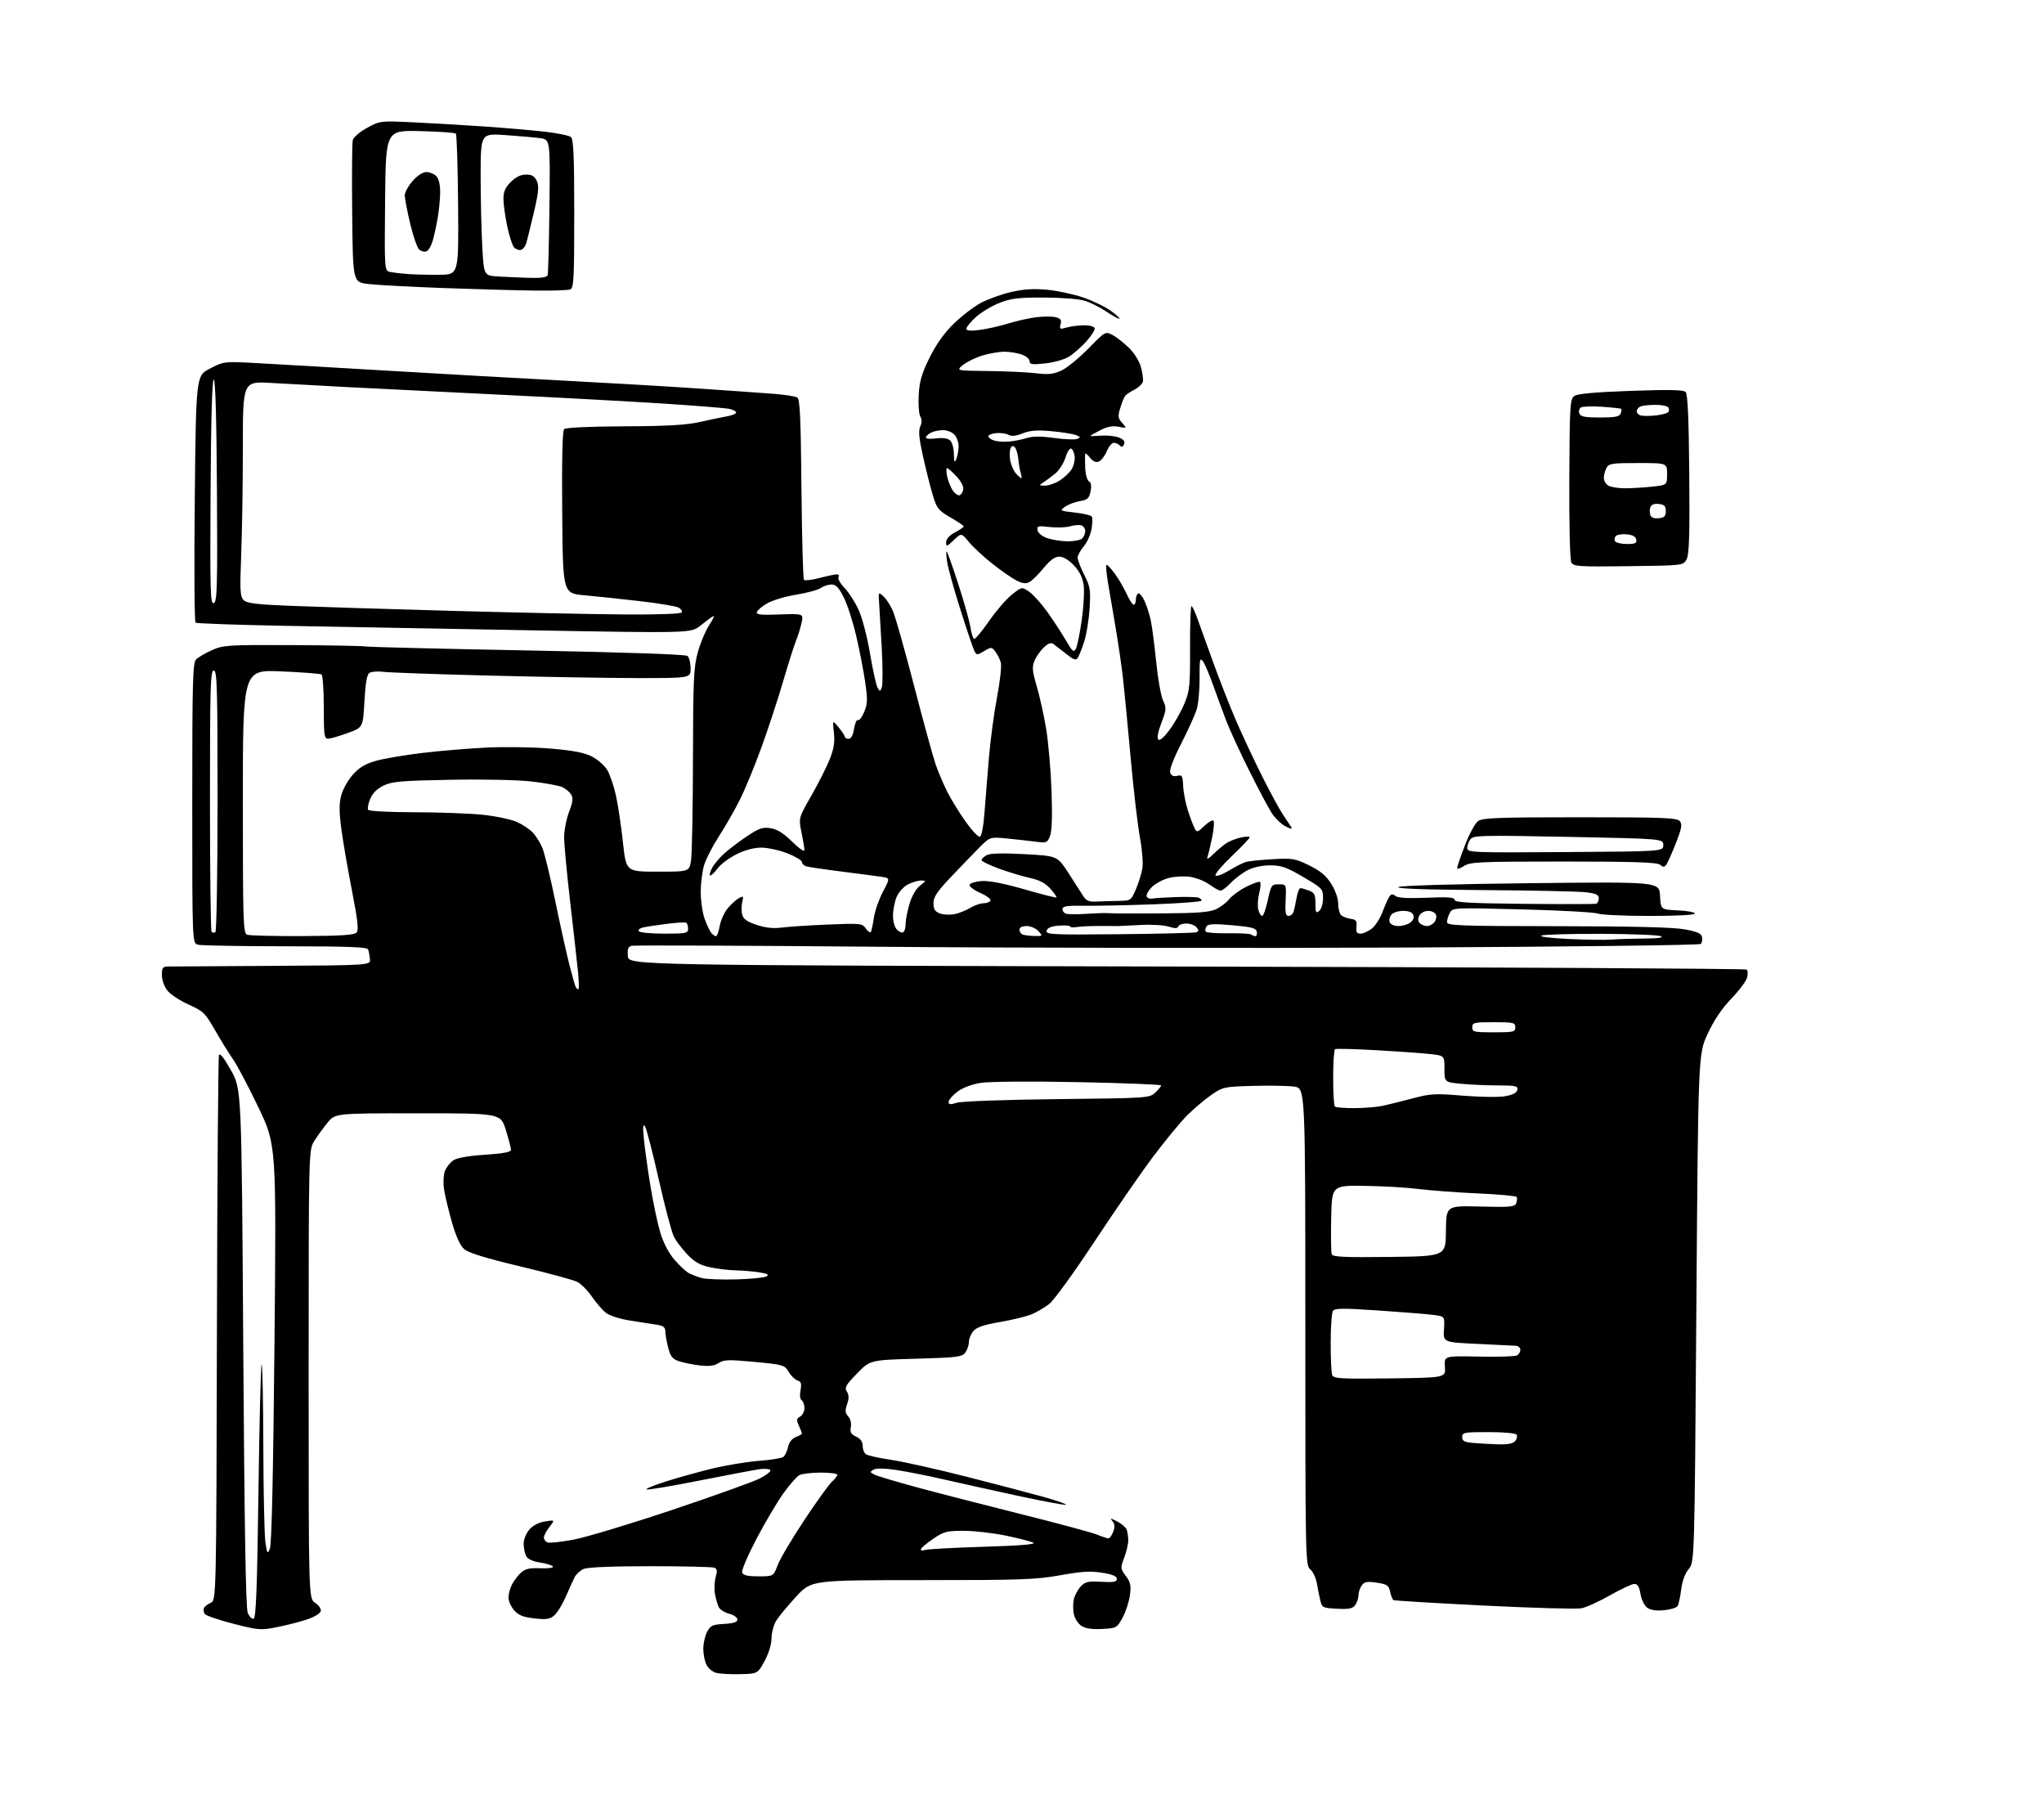 <?xml version="1.0" encoding="UTF-8" standalone="no"?>
<svg 
  version="1.1" 
  xmlns="http://www.w3.org/2000/svg" 
  xmlns:xlink="http://www.w3.org/1999/xlink" 
  xmlns:svg="http://www.w3.org/2000/svg"
  xmlns:rdf="http://www.w3.org/1999/02/22-rdf-syntax-ns#"
  xmlns:cc="http://creativecommons.org/ns#"
  xmlns:dc="http://purl.org/dc/elements/1.1/"
  viewBox="0 0 808 713"
  width="808"
  height="713"
>
<style>svg {background-color: white; }</style>"
<path stroke="none" fill="black" fill-rule="evenodd" d="M292.50,661.67C288.65,661.76 284.38,661.52 283.01,661.13C281.64,660.73 279.96,659.31 279.27,657.96C278.59,656.61 278.02,653.79 278.01,651.70C278.01,649.61 278.67,646.60 279.50,645.00C280.82,642.44 281.61,642.07 286.25,641.80C290.01,641.59 291.50,641.09 291.50,640.06C291.50,639.27 290.05,638.25 288.27,637.79C286.50,637.33 284.65,636.18 284.15,635.23C283.66,634.28 282.98,631.92 282.63,629.99C282.28,628.06 282.41,625.06 282.91,623.31C283.62,620.83 283.50,620.02 282.33,619.57C281.51,619.26 270.09,619.00 256.97,619.00C241.60,619.00 232.23,619.40 230.66,620.11C229.32,620.72 227.74,622.18 227.14,623.36C226.55,624.54 224.99,627.98 223.68,631.00C222.36,634.02 220.33,637.35 219.16,638.39C217.38,639.97 216.10,640.17 211.27,639.63C206.84,639.13 204.98,638.39 203.25,636.44C202.01,635.03 201.00,632.77 201.00,631.39C201.00,630.02 201.63,627.68 202.40,626.20C203.17,624.71 204.77,622.61 205.96,621.54C207.65,620.01 209.35,619.63 213.63,619.81C216.72,619.94 218.89,619.64 218.58,619.13C218.28,618.64 216.00,617.93 213.51,617.55C210.62,617.12 208.65,616.21 208.00,615.00C207.45,613.97 207.00,611.78 207.00,610.12C207.00,608.43 207.99,605.97 209.25,604.52C210.65,602.91 213.00,601.69 215.45,601.30C219.40,600.67 219.40,600.67 217.20,603.47C215.99,605.01 215.00,606.90 215.00,607.67C215.00,608.43 215.64,609.31 216.42,609.61C217.20,609.91 221.81,609.41 226.67,608.51C231.53,607.61 249.00,602.35 265.50,596.82C282.00,591.29 297.65,585.68 300.29,584.35C302.92,583.02 304.82,581.52 304.52,581.03C304.21,580.54 302.28,580.37 300.23,580.66C298.18,580.96 287.54,582.97 276.60,585.13C265.65,587.29 256.20,588.89 255.60,588.68C254.99,588.46 258.32,587.07 263.00,585.58C267.68,584.08 276.00,581.76 281.50,580.42C287.00,579.09 295.32,577.71 300.00,577.36C304.68,577.01 309.03,576.31 309.69,575.79C310.34,575.28 311.17,573.52 311.53,571.87C311.94,569.99 313.08,568.54 314.59,567.96C315.92,567.46 317.00,566.83 317.00,566.57C317.00,566.31 316.46,564.90 315.80,563.45C314.77,561.20 314.85,560.67 316.30,559.85C317.23,559.33 318.00,557.82 318.00,556.51C318.00,555.19 317.51,553.81 316.91,553.44C316.26,553.04 316.07,551.43 316.44,549.46C316.94,546.81 316.70,546.04 315.25,545.58C314.25,545.26 312.68,543.74 311.77,542.19C310.17,539.48 309.68,539.33 298.30,538.26C288.07,537.29 286.18,537.35 284.10,538.69C282.34,539.83 280.33,540.08 276.54,539.63C273.70,539.30 269.99,538.54 268.29,537.95C265.79,537.08 265.00,536.05 264.10,532.50C263.50,530.09 263.00,527.21 263.00,526.10C263.00,524.60 262.17,523.96 259.75,523.58C257.96,523.30 253.25,522.56 249.28,521.95C245.01,521.29 241.01,520.01 239.52,518.84C238.13,517.74 235.62,514.86 233.95,512.43C232.28,509.99 229.69,507.38 228.20,506.63C226.72,505.87 216.58,503.12 205.67,500.51C191.65,497.16 185.14,495.15 183.45,493.64C181.88,492.24 180.22,488.56 178.62,482.96C177.28,478.26 175.88,472.41 175.52,469.96C175.15,467.51 175.32,464.29 175.88,462.80C176.45,461.32 177.96,459.41 179.25,458.57C180.74,457.60 185.31,456.79 191.80,456.37C198.91,455.90 202.00,455.32 202.00,454.46C202.00,453.77 201.08,450.24 199.96,446.61C197.92,440.00 197.92,440.00 165.21,440.00C132.50,440.00 132.50,440.00 129.50,443.67C127.85,445.69 125.49,448.95 124.26,450.92C122.01,454.50 122.01,454.50 122.01,543.13C122.00,631.77 122.00,631.77 124.56,633.45C125.97,634.37 126.98,635.84 126.81,636.72C126.64,637.61 124.31,639.05 121.50,640.00C118.75,640.93 113.40,642.31 109.61,643.06C103.04,644.36 102.24,644.30 92.18,641.72C86.38,640.23 81.30,638.49 80.91,637.85C80.51,637.21 80.38,636.18 80.61,635.57C80.85,634.96 82.04,634.02 83.27,633.48C85.50,632.50 85.50,632.50 85.75,525.50C85.88,466.65 86.25,417.83 86.56,417.01C86.92,416.04 88.60,418.15 91.31,423.01C95.50,430.50 95.50,430.50 96.16,532.50C96.61,602.69 97.16,635.38 97.91,637.33C98.52,638.89 99.57,639.98 100.26,639.75C101.21,639.43 101.65,627.88 102.17,589.58C102.53,562.22 103.10,539.57 103.42,539.25C103.74,538.93 104.04,553.48 104.09,571.58C104.14,589.69 104.51,606.75 104.91,609.50C105.60,614.16 105.72,614.33 106.70,612.00C107.39,610.37 108.02,582.19 108.50,531.00C109.24,452.50 109.24,452.50 102.21,437.79C98.35,429.70 93.84,421.15 92.20,418.79C90.56,416.43 87.32,411.20 85.01,407.17C81.11,400.34 80.38,399.64 74.57,397.03C71.14,395.49 67.35,392.99 66.16,391.48C64.92,389.90 64.00,387.30 64.00,385.37C64.00,382.36 64.30,382.00 66.75,381.98C68.26,381.97 86.82,381.86 108.00,381.73C146.50,381.50 146.50,381.50 146.24,379.00C146.09,377.62 145.77,375.94 145.52,375.25C145.17,374.29 137.69,374.00 112.78,373.99C95.03,373.98 79.49,373.70 78.25,373.37C76.00,372.77 76.00,372.77 76.00,317.45C76.00,268.92 76.19,261.95 77.54,260.60C78.39,259.75 81.21,258.11 83.79,256.95C88.23,254.96 90.04,254.84 115.49,254.96C130.33,255.03 143.38,255.27 144.49,255.49C145.60,255.72 174.40,256.43 208.50,257.07C246.84,257.79 270.98,258.61 271.75,259.24C272.44,259.79 273.00,261.99 273.00,264.12C273.00,268.00 273.00,268.00 252.25,267.99C240.84,267.98 214.40,267.54 193.50,267.01C172.60,266.48 153.70,265.81 151.50,265.52C149.30,265.24 146.85,265.42 146.06,265.93C145.04,266.59 144.47,269.78 144.06,277.17C143.50,287.50 143.50,287.50 137.50,289.69C134.20,290.90 130.71,291.91 129.75,291.94C128.17,291.99 128.00,290.76 128.00,279.56C128.00,272.72 127.59,266.87 127.09,266.56C126.59,266.25 119.39,265.70 111.09,265.34C96.00,264.69 96.00,264.69 96.00,316.74C96.00,364.32 96.14,368.84 97.66,369.42C98.57,369.77 108.45,370.01 119.60,369.96C135.26,369.88 140.13,369.55 140.99,368.51C141.83,367.51 141.35,363.30 139.10,351.83C137.45,343.40 135.57,332.45 134.92,327.50C134.02,320.59 134.02,317.50 134.93,314.19C135.58,311.82 137.66,308.17 139.55,306.08C142.10,303.26 144.49,301.85 148.75,300.66C151.91,299.78 160.12,298.39 167.00,297.57C173.88,296.75 185.35,295.80 192.50,295.45C199.65,295.11 210.98,295.29 217.67,295.85C226.52,296.60 230.97,297.45 233.96,298.98C236.23,300.14 238.95,302.52 240.02,304.28C241.09,306.04 242.66,310.63 243.50,314.49C244.34,318.35 245.58,326.68 246.26,333.00C247.50,344.50 247.50,344.50 260.00,344.50C272.50,344.50 272.50,344.50 273.18,340.00C273.55,337.52 273.89,319.52 273.93,299.98C273.99,268.53 274.21,263.69 275.86,257.73C276.89,254.03 278.96,249.15 280.45,246.89C281.95,244.62 282.58,243.13 281.84,243.57C281.10,244.01 278.84,245.69 276.81,247.31C273.11,250.24 273.11,250.24 209.31,249.10C174.21,248.48 130.33,247.68 111.80,247.32C93.26,246.97 77.74,246.41 77.30,246.09C76.86,245.77 76.72,223.68 77.00,197.00C77.50,148.50 77.50,148.50 83.00,145.66C88.38,142.88 88.76,142.83 100.00,143.43C106.33,143.76 130.18,145.14 153.00,146.49C175.82,147.85 207.78,149.64 224.00,150.49C240.22,151.33 263.40,152.69 275.50,153.51C287.60,154.33 301.17,155.28 305.65,155.63C310.13,155.97 314.41,156.63 315.15,157.09C316.23,157.76 316.56,164.94 316.82,193.21C317.00,212.62 317.45,228.81 317.82,229.18C318.19,229.55 320.96,229.22 323.97,228.43C326.98,227.64 330.04,227.00 330.78,227.00C331.51,227.00 331.82,227.49 331.45,228.09C331.08,228.68 332.15,230.60 333.83,232.34C335.52,234.08 338.03,237.99 339.42,241.04C340.83,244.13 342.82,251.74 343.92,258.28C345.00,264.72 346.34,270.77 346.88,271.74C347.81,273.40 347.91,273.40 348.58,271.64C348.98,270.62 348.96,263.64 348.56,256.14C348.15,248.64 347.68,240.56 347.51,238.19C347.20,233.92 347.22,233.89 349.23,235.69C350.35,236.68 352.04,239.30 352.98,241.50C353.93,243.70 357.69,256.98 361.33,271.01C364.97,285.05 368.80,299.01 369.84,302.04C370.88,305.07 372.98,310.01 374.50,313.02C376.03,316.04 379.29,321.33 381.76,324.79C384.22,328.26 386.75,330.92 387.37,330.71C388.03,330.49 388.79,326.46 389.20,320.92C389.58,315.74 390.38,305.88 390.97,299.00C391.56,292.12 392.99,281.50 394.16,275.38C395.33,269.27 395.99,263.19 395.63,261.88C395.28,260.57 394.31,258.62 393.48,257.54C392.03,255.66 391.86,255.65 389.04,257.32C386.24,258.97 386.06,258.97 385.18,257.28C384.68,256.30 382.20,248.97 379.67,241.00C377.14,233.03 374.76,224.47 374.39,222.00C374.02,219.53 373.97,217.72 374.27,218.00C374.57,218.28 376.64,224.12 378.87,231.00C381.10,237.88 383.22,245.42 383.59,247.77C383.96,250.12 384.60,252.25 385.02,252.51C385.43,252.77 388.07,249.64 390.89,245.57C393.70,241.49 397.80,236.74 399.99,235.01C403.98,231.85 403.98,231.85 406.99,233.99C408.64,235.17 411.95,238.91 414.35,242.32C416.75,245.72 419.97,250.68 421.51,253.35C423.88,257.46 424.45,257.94 425.27,256.48C425.80,255.54 426.85,250.43 427.61,245.13C428.36,239.83 428.71,233.56 428.37,231.19C427.95,228.26 426.72,225.79 424.51,223.44C422.48,221.29 420.32,220.00 418.75,220.00C416.99,220.00 415.14,221.34 412.55,224.50C410.52,226.98 408.00,229.47 406.94,230.03C405.51,230.80 404.18,230.63 401.76,229.39C399.97,228.48 395.69,225.50 392.26,222.78C388.82,220.06 384.67,216.21 383.02,214.21C380.04,210.59 380.04,210.59 377.02,213.48C374.27,216.12 374.00,216.19 374.00,214.34C374.00,213.05 375.27,211.63 377.50,210.43C379.43,209.39 380.98,208.31 380.97,208.02C380.95,207.74 378.59,206.15 375.72,204.50C371.03,201.80 370.33,200.95 368.82,196.00C367.89,192.97 366.15,186.08 364.94,180.68C363.30,173.38 363.00,170.29 363.76,168.62C364.45,167.11 364.46,165.78 363.79,164.58C363.24,163.60 362.96,159.76 363.17,156.05C363.47,150.71 364.36,147.65 367.44,141.40C370.05,136.11 373.19,131.68 376.96,128.00C380.05,124.97 384.86,121.27 387.64,119.77C390.42,118.27 395.80,116.32 399.60,115.43C404.58,114.27 408.55,114.02 413.85,114.51C417.90,114.88 424.34,116.26 428.17,117.56C432.00,118.86 436.99,121.29 439.27,122.96C441.54,124.63 442.97,125.99 442.45,125.98C441.93,125.97 439.52,124.62 437.09,122.98C434.67,121.34 430.85,119.46 428.59,118.80C426.34,118.15 419.10,117.60 412.50,117.59C402.42,117.57 399.61,117.92 394.95,119.78C391.89,121.00 387.73,123.52 385.70,125.38C383.66,127.25 382.00,129.29 382.00,129.92C382.00,130.72 383.57,130.87 387.25,130.40C390.14,130.03 395.20,128.89 398.50,127.87C401.80,126.84 406.83,125.72 409.67,125.37C412.51,125.03 415.96,125.02 417.33,125.37C419.28,125.86 419.69,126.46 419.25,128.14C418.74,130.10 418.95,130.22 421.59,129.46C423.19,129.00 426.26,128.59 428.41,128.56C430.57,128.53 432.50,129.03 432.72,129.68C432.94,130.33 431.47,132.68 429.46,134.91C427.45,137.13 424.33,139.87 422.53,140.98C420.72,142.10 416.52,143.29 413.13,143.64C407.99,144.18 407.00,144.03 407.00,142.74C407.00,141.89 405.58,140.70 403.85,140.10C402.12,139.49 399.05,139.00 397.03,139.00C395.01,139.00 391.14,139.67 388.43,140.48C385.72,141.30 382.24,142.99 380.70,144.23C377.89,146.50 377.89,146.50 390.70,146.64C397.74,146.72 406.24,147.12 409.59,147.52C414.46,148.11 416.45,147.89 419.59,146.44C421.74,145.44 426.52,141.54 430.22,137.77C436.85,131.00 436.97,130.93 439.72,132.36C441.25,133.15 444.17,135.43 446.22,137.41C448.39,139.53 450.38,142.71 451.02,145.09C451.63,147.32 451.98,149.89 451.80,150.79C451.63,151.69 450.14,153.12 448.49,153.97C446.85,154.81 445.16,155.95 444.75,156.50C444.33,157.05 443.47,159.19 442.84,161.25C441.83,164.52 441.93,165.27 443.59,167.15C445.50,169.31 445.50,169.31 442.19,168.66C439.84,168.21 437.72,168.61 434.94,170.03C432.77,171.14 431.00,172.15 431.00,172.28C431.00,172.41 432.91,172.36 435.25,172.18C437.59,172.00 440.73,172.32 442.23,172.89C444.14,173.62 444.78,174.42 444.35,175.54C443.91,176.67 443.42,176.82 442.67,176.07C442.08,175.48 440.99,175.00 440.25,175.00C439.51,175.00 438.26,176.52 437.49,178.38C436.71,180.24 435.29,182.06 434.33,182.43C433.15,182.88 432.01,182.35 430.81,180.80C429.84,179.53 428.99,178.95 428.93,179.50C428.87,180.05 428.90,182.53 428.99,185.00C429.09,187.47 429.75,189.83 430.46,190.23C431.34,190.73 431.54,192.01 431.09,194.22C430.52,197.00 429.90,197.56 426.90,198.05C424.96,198.37 422.33,199.35 421.06,200.25C418.79,201.84 418.86,201.89 424.89,202.57C428.28,202.95 431.30,203.67 431.60,204.17C431.91,204.67 431.86,206.87 431.49,209.07C431.12,211.27 429.73,214.36 428.41,215.93C427.08,217.50 426.00,219.53 426.00,220.43C426.00,221.33 427.18,224.39 428.62,227.23C430.97,231.88 431.18,233.18 430.73,240.44C430.45,244.87 429.50,250.75 428.61,253.50C427.73,256.25 426.59,259.14 426.08,259.93C425.32,261.11 424.51,260.84 421.47,258.43C419.44,256.82 417.17,255.07 416.43,254.53C415.48,253.85 414.37,254.24 412.63,255.88C411.27,257.16 409.61,259.52 408.94,261.13C407.92,263.60 408.06,265.21 409.84,271.28C411.01,275.25 412.67,282.77 413.54,288.00C414.41,293.23 415.37,304.25 415.67,312.50C416.03,322.51 415.83,328.46 415.08,330.38C414.00,333.13 413.74,333.23 409.23,332.63C406.63,332.29 401.54,331.73 397.92,331.38C391.34,330.74 391.34,330.74 386.99,335.12C384.60,337.53 379.57,342.74 375.82,346.70C370.43,352.39 369.00,354.54 369.00,356.97C369.00,359.33 369.58,360.27 371.50,361.00C372.87,361.52 375.46,361.66 377.25,361.30C379.04,360.95 381.85,359.84 383.50,358.83C385.15,357.83 387.49,357.01 388.69,357.00C389.90,357.00 391.17,356.54 391.51,355.98C391.86,355.41 390.07,354.04 387.51,352.90C384.97,351.78 383.06,350.32 383.27,349.68C383.48,349.03 385.65,348.37 388.09,348.20C390.95,348.01 396.92,349.17 404.91,351.47C411.72,353.43 417.44,354.89 417.63,354.71C417.81,354.52 416.73,352.98 415.23,351.27C413.26,349.03 410.98,347.83 407.00,346.95C403.98,346.28 398.46,344.61 394.75,343.25C391.04,341.88 388.00,340.39 388.00,339.92C388.00,339.45 388.92,338.58 390.05,337.97C391.44,337.23 396.27,337.10 405.03,337.58C417.95,338.28 417.95,338.28 422.23,344.84C424.58,348.45 427.22,352.55 428.09,353.95C429.40,356.05 430.38,356.47 433.59,356.31C435.74,356.21 439.66,356.09 442.29,356.05C447.01,355.97 447.12,355.89 449.05,351.39C450.12,348.88 451.27,345.15 451.60,343.11C451.93,341.06 451.48,335.59 450.61,330.94C449.74,326.30 448.12,312.42 447.01,300.10C445.89,287.77 444.53,273.60 443.98,268.60C443.43,263.59 442.05,254.10 440.91,247.50C439.77,240.90 438.41,232.86 437.88,229.63C437.35,226.39 437.13,223.54 437.38,223.28C437.64,223.02 439.14,224.58 440.70,226.75C442.27,228.91 444.40,232.56 445.43,234.84C446.46,237.13 447.69,239.00 448.15,239.00C448.62,239.00 449.00,238.13 449.00,237.06C449.00,235.99 449.40,234.87 449.89,234.57C450.38,234.27 451.48,235.50 452.34,237.30C453.20,239.11 454.34,242.60 454.87,245.05C455.41,247.50 456.38,254.90 457.03,261.50C457.69,268.10 458.90,274.98 459.74,276.78C461.14,279.82 461.10,280.48 459.10,285.70C457.75,289.22 457.29,291.69 457.88,292.28C458.47,292.87 460.16,291.40 462.40,288.36C464.36,285.69 466.99,281.02 468.24,278.00C470.29,273.01 470.49,270.96 470.43,255.80C470.39,246.62 470.66,239.29 471.03,239.52C471.40,239.75 472.40,241.86 473.25,244.22C474.10,246.57 476.90,254.35 479.48,261.50C482.05,268.65 486.20,279.23 488.70,285.00C491.21,290.77 495.85,300.68 499.03,307.00C502.20,313.32 505.88,320.07 507.20,322.00C508.51,323.93 509.95,326.10 510.40,326.83C511.00,327.80 510.37,327.73 508.10,326.55C506.39,325.67 503.90,323.22 502.58,321.12C501.25,319.02 497.27,311.50 493.73,304.40C490.19,297.31 486.17,288.57 484.79,285.00C483.42,281.43 481.08,275.06 479.58,270.85C478.09,266.65 476.26,262.37 475.51,261.35C474.32,259.74 474.15,260.60 474.20,268.09C474.23,272.82 473.69,278.44 472.99,280.59C472.29,282.74 469.52,288.82 466.83,294.10C463.73,300.18 462.19,304.32 462.61,305.42C463.05,306.58 463.97,306.98 465.39,306.63C467.29,306.15 467.52,306.56 467.71,310.68C467.83,313.20 468.68,317.56 469.60,320.38C470.51,323.20 471.70,326.33 472.22,327.35C473.12,329.08 473.36,329.02 476.08,326.42C477.67,324.90 479.30,323.96 479.68,324.35C480.07,324.74 479.83,327.76 479.15,331.07C478.46,334.38 477.62,337.86 477.28,338.79C476.90,339.83 477.80,339.37 479.58,337.62C481.19,336.04 483.50,334.08 484.73,333.27C485.95,332.46 488.54,331.44 490.48,331.01C492.41,330.57 494.00,330.53 494.00,330.92C494.00,331.32 490.83,334.65 486.95,338.34C483.08,342.02 480.17,345.46 480.49,345.99C480.81,346.51 483.19,345.65 485.79,344.08C488.38,342.51 491.40,340.97 492.50,340.65C493.60,340.34 498.32,339.85 503.00,339.58C510.90,339.11 511.92,339.29 517.50,342.01C521.97,344.20 524.20,346.06 526.25,349.33C527.90,351.96 529.00,355.12 529.00,357.23C529.00,359.17 529.56,361.22 530.25,361.78C530.94,362.35 532.62,362.96 534.00,363.15C536.06,363.44 536.45,363.98 536.21,366.25C535.99,368.39 536.35,369.00 537.83,369.00C538.87,369.00 540.88,368.10 542.29,366.99C543.69,365.88 545.63,362.85 546.59,360.24C547.56,357.63 548.78,354.93 549.30,354.24C550.03,353.29 550.60,353.26 551.64,354.12C552.56,354.88 556.62,355.11 564.01,354.80C572.57,354.45 575.00,354.64 575.00,355.64C575.00,356.66 580.82,357.00 602.51,357.22C617.63,357.37 630.46,357.35 631.01,357.17C631.55,356.98 632.00,356.02 632.00,355.03C632.00,353.60 630.92,353.11 626.75,352.63C623.86,352.29 605.65,351.91 586.29,351.78C562.96,351.62 551.65,351.21 552.79,350.57C553.79,350.00 575.48,349.37 605.21,349.05C655.92,348.50 655.92,348.50 656.21,354.00C656.50,359.50 656.50,359.50 663.25,359.80C666.96,359.96 670.00,360.52 670.00,361.05C670.00,361.62 662.78,362.00 652.07,362.00C642.20,362.00 633.01,361.58 631.65,361.06C630.28,360.54 616.81,359.80 601.70,359.41C574.53,358.71 574.22,358.72 573.12,360.78C572.50,361.93 572.00,363.57 572.00,364.43C572.00,365.83 576.73,366.01 615.75,366.05C645.52,366.08 661.57,366.48 665.99,367.30C670.94,368.22 672.56,368.95 672.83,370.36C673.03,371.38 672.80,372.60 672.33,373.07C671.85,373.55 620.17,374.18 557.48,374.48C494.79,374.78 400.30,374.64 347.50,374.18C294.70,373.72 250.69,373.55 249.70,373.80C248.30,374.16 247.96,375.07 248.20,377.88C248.50,381.50 248.50,381.50 469.17,382.00C590.53,382.27 690.15,382.82 690.54,383.20C690.92,383.59 690.96,385.02 690.62,386.39C690.27,387.75 687.48,391.49 684.40,394.68C680.68,398.56 677.56,403.18 675.06,408.55C671.31,416.61 671.31,416.61 670.58,517.00C669.85,617.39 669.85,617.39 667.55,620.12C666.10,621.84 665.00,624.84 664.58,628.19C664.22,631.12 663.58,634.06 663.17,634.73C662.76,635.39 660.35,636.14 657.82,636.39C654.82,636.68 652.51,636.35 651.20,635.43C650.04,634.61 648.89,632.31 648.50,630.01C648.01,627.12 647.34,626.00 646.08,626.00C645.13,626.00 640.79,628.02 636.45,630.50C632.11,632.97 627.00,635.28 625.09,635.64C623.18,636.00 605.84,635.51 586.56,634.55C567.28,633.59 551.20,632.62 550.83,632.39C550.46,632.16 549.87,630.68 549.52,629.09C548.97,626.56 548.32,626.12 544.25,625.51C540.43,624.94 539.37,625.13 538.30,626.60C537.59,627.58 537.00,629.34 537.00,630.50C537.00,631.66 536.42,633.40 535.72,634.37C534.70,635.76 533.24,636.05 528.53,635.81C522.88,635.51 522.59,635.37 521.91,632.50C521.52,630.85 520.90,627.79 520.54,625.69C520.18,623.60 519.01,621.14 517.94,620.22C516.04,618.59 516.00,616.41 516.00,524.34C516.00,430.12 516.00,430.12 511.67,429.47C509.29,429.12 501.98,428.98 495.42,429.16C483.80,429.49 483.38,429.58 478.75,432.80C476.14,434.61 471.86,438.24 469.25,440.85C466.64,443.46 460.61,450.78 455.85,457.12C451.09,463.45 440.64,478.59 432.62,490.75C424.50,503.06 416.56,513.99 414.71,515.40C412.89,516.80 409.76,518.62 407.77,519.45C405.78,520.28 400.18,521.65 395.33,522.48C388.79,523.61 386.05,524.55 384.75,526.11C383.79,527.27 383.00,529.21 383.00,530.42C383.00,531.63 382.36,533.49 381.59,534.55C380.30,536.30 378.47,536.53 362.07,537.00C343.97,537.51 343.97,537.51 338.79,542.83C334.32,547.41 333.77,548.40 334.77,550.01C335.63,551.38 335.65,552.70 334.86,554.98C333.99,557.48 334.08,558.43 335.30,559.80C336.21,560.80 336.63,562.55 336.34,564.05C335.94,566.08 336.38,566.85 338.42,567.78C340.15,568.57 341.00,569.75 341.00,571.36C341.00,572.68 341.56,574.19 342.25,574.71C342.94,575.24 347.32,576.23 352.00,576.91C356.68,577.60 369.95,580.55 381.50,583.48C393.05,586.41 406.97,590.06 412.44,591.59C417.91,593.12 421.92,594.53 421.34,594.72C420.77,594.91 412.02,593.27 401.90,591.08C391.78,588.88 378.62,585.96 372.66,584.60C366.70,583.23 358.50,581.61 354.44,580.99C349.73,580.28 346.44,580.21 345.37,580.81C343.82,581.68 343.83,581.84 345.59,582.76C346.64,583.32 354.25,585.60 362.50,587.83C370.75,590.06 389.37,594.86 403.87,598.48C418.38,602.11 431.82,605.73 433.75,606.54C435.67,607.34 437.65,608.00 438.15,608.00C438.64,608.00 439.50,606.82 440.05,605.38C440.77,603.48 440.69,602.34 439.77,601.22C438.68,599.90 438.94,599.92 441.63,601.31C443.35,602.20 445.04,603.65 445.38,604.54C445.72,605.44 446.00,607.35 446.00,608.80C446.00,610.25 445.28,613.32 444.40,615.62C442.86,619.67 442.88,619.92 445.04,622.85C446.92,625.38 447.18,626.65 446.64,630.58C446.29,633.16 444.98,637.12 443.74,639.38C441.53,643.40 441.33,643.51 435.64,643.80C431.68,644.01 429.07,643.62 427.49,642.59C426.22,641.75 424.87,639.70 424.51,638.03C424.14,636.37 424.12,633.71 424.47,632.14C424.82,630.56 426.03,628.27 427.17,627.05C428.95,625.13 430.07,624.88 435.37,625.16C440.30,625.43 441.50,625.21 441.50,624.00C441.50,622.94 439.77,622.23 435.62,621.57C431.02,620.84 427.45,621.06 419.12,622.57C409.68,624.29 403.64,624.50 364.62,624.50C320.75,624.50 320.75,624.50 314.73,631.00C311.43,634.58 307.88,638.85 306.86,640.50C305.84,642.15 305.00,645.30 304.98,647.50C304.96,649.92 303.88,653.47 302.23,656.50C299.50,661.50 299.50,661.50 292.50,661.67zM299.83,623.00C305.73,623.00 305.73,623.00 307.45,618.50C308.39,616.02 313.12,608.03 317.96,600.75C322.79,593.46 327.71,586.64 328.87,585.60C330.04,584.55 331.00,583.31 331.00,582.85C331.00,582.38 328.05,582.00 324.43,582.00C320.82,582.00 317.02,582.46 315.98,583.01C314.93,583.57 312.07,586.84 309.62,590.28C307.17,593.72 302.38,601.82 298.98,608.29C295.59,614.76 293.06,620.71 293.37,621.53C293.78,622.59 295.56,623.00 299.83,623.00zM365.62,612.59C366.52,612.25 376.91,611.68 388.71,611.32C402.83,610.90 409.60,610.36 408.51,609.74C407.59,609.23 402.71,607.96 397.67,606.92C392.63,605.88 385.13,605.02 381.02,605.01C374.22,605.00 373.11,605.29 368.77,608.25C366.15,610.04 364.00,611.89 364.00,612.36C364.00,612.83 364.73,612.93 365.62,612.59zM592.13,570.83C596.01,570.95 598.13,570.55 598.96,569.54C599.63,568.74 599.88,567.62 599.53,567.04C599.15,566.43 594.62,566.00 588.44,566.00C578.77,566.00 578.00,566.14 578.00,567.94C578.00,569.50 578.84,569.96 582.25,570.27C584.59,570.48 589.03,570.73 592.13,570.83zM549.36,544.77C571.50,544.50 571.50,544.50 571.18,540.19C570.85,535.87 570.85,535.87 584.68,536.16C592.28,536.32 599.06,536.10 599.75,535.67C600.44,535.24 601.00,534.23 601.00,533.44C601.00,532.65 600.21,531.95 599.25,531.88C598.29,531.82 591.42,531.48 584.00,531.13C570.50,530.50 570.50,530.50 570.81,525.39C571.12,520.29 571.12,520.29 566.81,519.70C564.44,519.38 554.68,518.59 545.13,517.95C530.63,516.97 527.61,517.01 526.89,518.14C526.42,518.89 526.02,524.53 526.02,530.67C526.01,536.81 526.28,542.56 526.61,543.44C527.16,544.85 529.83,545.01 549.36,544.77zM291.05,505.64C296.85,505.49 302.25,504.95 303.05,504.45C304.11,503.78 303.28,503.34 300.00,502.84C297.52,502.46 293.38,502.11 290.80,502.07C288.21,502.03 283.71,501.49 280.80,500.88C276.75,500.02 274.62,498.83 271.76,495.84C269.70,493.69 267.30,490.54 266.42,488.84C265.54,487.14 262.86,477.03 260.46,466.38C258.06,455.72 255.61,446.21 255.01,445.25C254.19,443.93 254.06,445.09 254.52,450.00C254.85,453.57 256.00,461.90 257.08,468.50C258.16,475.10 259.91,483.44 260.98,487.02C262.20,491.12 264.27,495.12 266.55,497.79C268.54,500.12 271.15,502.55 272.34,503.19C273.53,503.82 275.85,504.70 277.50,505.13C279.15,505.56 285.25,505.79 291.05,505.64zM549.23,496.77C571.50,496.50 571.50,496.50 571.58,486.50C571.67,476.50 571.67,476.50 585.19,476.85C597.15,477.15 598.79,477.00 599.36,475.51C599.72,474.58 599.80,473.48 599.54,473.07C599.29,472.65 592.42,472.02 584.29,471.67C576.15,471.31 565.67,470.53 561.00,469.94C556.33,469.34 546.65,468.78 539.50,468.68C526.50,468.50 526.50,468.50 526.22,481.45C526.06,488.57 526.17,494.99 526.44,495.72C526.85,496.77 531.49,496.98 549.23,496.77zM535.42,437.96C539.31,437.93 544.30,437.53 546.50,437.06C548.70,436.59 554.04,435.27 558.36,434.12C565.51,432.21 567.29,432.12 578.36,433.04C585.04,433.59 592.52,433.68 594.99,433.25C598.04,432.70 599.59,431.89 599.81,430.72C600.11,429.21 599.19,429.00 592.32,428.99C588.02,428.99 581.46,428.70 577.75,428.35C571.00,427.71 571.00,427.71 571.00,422.45C571.00,417.20 571.00,417.20 565.25,416.57C562.09,416.22 552.53,415.54 544.01,415.06C535.49,414.58 528.17,414.39 527.76,414.65C527.34,414.91 527.00,419.97 527.00,425.89C527.00,431.82 527.30,436.97 527.67,437.33C528.03,437.70 531.52,437.98 535.42,437.96zM378.25,435.83C380.12,435.24 397.00,434.63 417.94,434.40C453.69,434.01 454.42,433.96 456.69,431.82C457.96,430.63 459.00,429.35 459.00,428.99C459.00,428.62 444.23,428.04 426.19,427.68C406.99,427.31 390.97,427.44 387.58,427.99C384.02,428.57 380.47,429.93 378.39,431.52C376.53,432.94 375.00,434.72 375.00,435.48C375.00,436.58 375.66,436.65 378.25,435.83zM590.50,408.00C598.33,408.00 599.00,407.84 599.00,406.00C599.00,404.16 598.33,404.00 590.50,404.00C582.67,404.00 582.00,404.16 582.00,406.00C582.00,407.84 582.67,408.00 590.50,408.00zM228.64,391.00C228.92,391.00 228.86,387.96 228.50,384.25C228.14,380.54 226.75,368.14 225.42,356.71C224.09,345.27 223.00,333.69 223.00,330.97C223.00,328.25 223.87,323.72 224.94,320.91C226.46,316.90 226.64,315.40 225.75,313.97C225.12,312.96 223.55,311.66 222.27,311.08C220.98,310.49 215.65,309.51 210.41,308.89C204.82,308.23 191.55,307.94 178.20,308.18C158.63,308.55 154.97,308.86 151.63,310.47C149.07,311.71 147.28,313.49 146.35,315.72C145.57,317.57 145.20,319.52 145.53,320.04C145.87,320.59 153.66,321.01 163.81,321.02C173.54,321.03 185.71,321.48 190.86,322.02C196.01,322.56 202.09,323.84 204.36,324.87C206.64,325.89 209.49,327.81 210.70,329.13C211.91,330.45 213.58,333.15 214.41,335.13C215.24,337.11 217.52,346.51 219.48,356.02C221.43,365.53 223.96,376.94 225.10,381.38C226.23,385.81 227.37,389.79 227.64,390.22C227.90,390.65 228.35,391.00 228.64,391.00zM636.89,371.35C639.30,371.16 645.15,370.97 649.89,370.93C655.63,370.88 657.83,370.57 656.50,370.00C655.40,369.53 644.75,369.11 632.83,369.07C620.91,369.03 610.34,369.34 609.33,369.75C608.29,370.18 612.90,370.76 620.00,371.10C626.88,371.42 634.48,371.54 636.89,371.35zM283.03,370.00C283.47,370.00 284.13,368.18 284.51,365.97C284.88,363.75 286.32,360.59 287.70,358.94C289.08,357.30 291.08,355.49 292.14,354.93C293.86,354.01 294.00,354.17 293.42,356.45C293.07,357.85 293.06,360.09 293.39,361.42C293.85,363.24 295.25,364.25 299.10,365.53C302.61,366.70 305.69,367.03 308.96,366.60C311.57,366.25 319.80,365.72 327.24,365.40C340.28,364.86 340.83,364.92 342.28,366.99C343.11,368.18 344.01,368.78 344.27,368.32C344.53,367.87 345.06,365.35 345.44,362.73C345.82,360.11 347.42,355.51 348.99,352.51C351.86,347.06 351.86,347.06 348.68,346.57C346.93,346.30 339.88,345.37 333.00,344.50C326.12,343.64 319.71,342.69 318.75,342.40C317.79,342.10 317.00,341.33 317.00,340.68C317.00,340.02 314.39,338.48 311.21,337.24C308.03,336.01 303.39,335.00 300.91,335.00C298.04,335.00 294.47,335.96 291.14,337.62C288.25,339.06 284.93,341.53 283.75,343.12C282.58,344.70 281.25,346.00 280.79,346.00C280.33,346.00 280.61,344.72 281.42,343.15C282.23,341.58 284.54,338.86 286.54,337.10C288.55,335.33 292.62,332.28 295.58,330.31C300.14,327.29 301.55,326.83 304.67,327.33C307.26,327.75 309.80,329.35 313.18,332.68C315.83,335.29 318.00,336.79 318.00,336.02C318.00,335.25 317.47,332.08 316.83,328.97C315.67,323.32 315.67,323.32 320.76,314.41C323.56,309.51 326.83,303.02 328.02,300.00C329.66,295.86 330.06,293.26 329.64,289.50C329.09,284.50 329.09,284.50 331.54,287.50C332.89,289.15 333.99,290.84 334.00,291.25C334.00,291.66 334.67,292.00 335.49,292.00C336.45,292.00 337.20,290.59 337.61,288.02C337.96,285.83 338.65,284.29 339.15,284.59C339.64,284.89 340.75,283.46 341.61,281.39C342.95,278.19 343.01,276.46 342.01,269.57C341.37,265.13 339.77,256.89 338.45,251.27C337.13,245.64 334.91,238.77 333.51,236.02C331.59,232.22 330.41,231.00 328.71,231.00C327.46,231.00 325.55,231.62 324.46,232.39C323.37,233.15 319.04,234.33 314.84,235.01C310.64,235.69 305.51,237.20 303.43,238.37C301.35,239.54 299.46,241.11 299.21,241.85C298.85,242.94 300.62,243.13 308.22,242.85C317.68,242.50 317.68,242.50 316.81,246.35C316.34,248.46 315.35,251.61 314.63,253.35C313.90,255.08 311.66,262.16 309.64,269.08C307.62,276.00 303.78,287.73 301.09,295.14C298.41,302.55 294.54,311.97 292.48,316.06C290.43,320.15 286.71,326.65 284.21,330.50C281.72,334.35 279.08,339.48 278.34,341.91C277.60,344.33 277.00,349.11 277.00,352.53C277.00,355.95 277.68,360.68 278.51,363.04C279.35,365.40 280.53,367.93 281.14,368.66C281.75,369.40 282.60,370.00 283.03,370.00zM408.90,369.92C412.25,370.00 412.28,369.96 410.50,368.00C409.50,366.89 407.42,366.00 405.85,366.00C404.06,366.00 403.00,366.53 403.00,367.42C403.00,368.20 403.56,369.06 404.25,369.34C404.94,369.62 407.03,369.88 408.90,369.92zM442.41,369.22C458.41,369.06 472.11,368.72 472.86,368.46C473.95,368.07 473.98,367.68 472.99,366.49C472.31,365.67 470.50,365.00 468.96,365.00C467.42,365.00 466.00,365.51 465.79,366.14C465.50,366.99 464.49,367.01 461.95,366.21C460.05,365.62 455.12,365.33 451.00,365.56C446.88,365.79 442.94,365.98 442.25,365.99C441.56,365.99 438.19,365.99 434.75,365.97C431.31,365.95 427.26,366.14 425.75,366.38C424.24,366.63 423.00,366.52 423.00,366.15C423.00,365.79 421.02,365.64 418.59,365.84C415.53,366.08 414.05,366.69 413.75,367.84C413.35,369.36 415.74,369.48 442.41,369.22zM496.24,370.00C496.74,370.00 497.00,369.21 496.81,368.25C496.54,366.81 494.84,366.36 487.09,365.67C479.84,365.04 477.53,365.14 476.92,366.13C476.49,366.83 476.35,367.76 476.62,368.19C476.88,368.62 480.92,368.92 485.58,368.85C490.25,368.79 494.35,369.02 494.70,369.37C495.05,369.72 495.74,370.00 496.24,370.00zM85.14,368.41C85.61,368.12 86.00,344.73 86.00,316.44C86.00,271.38 85.81,265.00 84.50,265.00C83.19,265.00 83.00,271.37 83.00,316.33C83.00,344.57 83.29,367.95 83.64,368.31C83.99,368.66 84.67,368.71 85.14,368.41zM262.56,369.00C271.24,369.00 272.00,368.84 272.00,367.06C272.00,365.99 271.66,364.92 271.25,364.68C270.84,364.44 267.35,364.64 263.50,365.14C259.65,365.63 255.47,366.26 254.21,366.55C252.95,366.83 252.19,367.50 252.52,368.03C252.85,368.56 257.37,369.00 262.56,369.00zM357.08,368.45C357.59,368.14 358.00,366.64 358.00,365.12C358.00,363.60 358.69,360.06 359.52,357.24C360.43,354.17 362.09,351.28 363.66,350.05C366.18,348.07 366.19,348.00 364.09,348.00C362.88,348.00 360.54,348.70 358.87,349.57C357.19,350.44 355.21,352.64 354.42,354.53C353.64,356.41 353.00,359.72 353.00,361.90C353.00,364.17 353.67,366.53 354.58,367.44C355.45,368.31 356.57,368.76 357.08,368.45zM552.78,366.00C554.34,366.00 556.45,365.39 557.47,364.64C558.61,363.81 559.08,362.65 558.69,361.64C558.28,360.56 556.89,360.00 554.65,360.00C552.78,360.00 550.69,360.67 550.01,361.49C549.33,362.31 549.04,363.66 549.36,364.49C549.69,365.35 551.16,366.00 552.78,366.00zM564.08,366.00C565.00,366.00 566.31,365.33 566.99,364.51C567.67,363.69 567.96,362.34 567.64,361.51C567.32,360.68 565.94,360.00 564.57,360.00C563.16,360.00 561.64,360.81 561.08,361.85C560.40,363.12 560.45,364.05 561.25,364.85C561.88,365.48 563.15,366.00 564.08,366.00zM427.93,361.24C430.45,361.09 433.62,360.93 435.00,360.88C436.38,360.83 438.40,360.86 439.50,360.95C440.60,361.04 449.59,361.05 459.48,360.99C473.53,360.90 478.19,360.53 480.76,359.31C482.57,358.45 484.91,356.65 485.96,355.32C487.01,353.99 490.00,351.81 492.61,350.49C495.22,349.18 497.67,348.30 498.07,348.54C498.47,348.79 498.34,350.78 497.78,352.97C497.22,355.16 497.06,358.08 497.40,359.47C497.75,360.86 498.44,362.00 498.93,362.00C499.42,362.00 500.43,359.19 501.17,355.75C502.46,349.78 502.65,349.50 505.51,349.50C508.50,349.50 508.50,349.50 508.21,355.75C507.98,360.72 508.22,362.00 509.39,362.00C510.20,362.00 511.10,361.21 511.38,360.25C511.66,359.29 512.19,356.81 512.56,354.75C512.92,352.69 513.59,351.00 514.05,351.00C514.50,351.00 516.02,351.44 517.43,351.98C519.62,352.81 520.00,353.57 520.00,357.10C520.00,360.67 520.21,361.07 521.50,360.00C522.35,359.29 523.00,357.11 523.00,354.97C523.00,351.31 522.75,351.05 515.16,346.60C508.57,342.73 506.50,342.00 502.12,342.00C498.97,342.00 495.46,342.75 493.21,343.91C491.17,344.96 488.18,347.21 486.56,348.91C484.95,350.61 483.12,352.00 482.51,352.00C481.89,352.00 479.93,350.92 478.14,349.61C476.36,348.29 472.92,346.92 470.50,346.55C468.09,346.19 464.23,346.40 461.94,347.02C459.65,347.63 456.66,349.25 455.31,350.60C453.96,351.95 453.05,353.61 453.28,354.28C453.52,354.95 454.57,355.33 455.61,355.13C456.65,354.93 460.88,354.66 465.00,354.53C469.12,354.41 473.06,354.51 473.75,354.76C474.44,355.01 475.00,355.55 475.00,355.96C475.00,356.37 466.56,357.01 456.25,357.40C445.94,357.78 433.56,358.04 428.75,357.98C421.60,357.88 420.00,358.14 420.00,359.36C420.00,360.18 420.76,361.00 421.68,361.18C422.61,361.35 425.42,361.38 427.93,361.24zM578.71,342.27C577.22,343.25 576.00,343.62 576.00,343.11C576.00,342.59 577.39,338.53 579.09,334.08C580.80,329.61 583.13,325.32 584.31,324.49C586.11,323.23 592.37,323.00 624.60,323.00C657.62,323.00 662.93,323.21 664.02,324.53C665.07,325.79 664.80,327.33 662.46,333.28C660.90,337.25 659.20,341.07 658.68,341.76C657.92,342.78 657.44,342.78 656.21,341.76C655.05,340.80 646.09,340.50 618.05,340.50C584.66,340.50 581.17,340.66 578.71,342.27zM618.75,336.76C657.50,336.50 657.50,336.50 657.50,334.00C657.50,331.50 657.50,331.50 620.00,330.75C585.46,330.07 582.40,330.14 581.25,331.70C580.56,332.62 580.00,334.20 580.00,335.20C580.00,336.94 581.84,337.01 618.75,336.76zM247.19,242.85C259.98,242.94 269.12,242.61 269.47,242.05C269.79,241.53 269.24,240.66 268.23,240.12C267.23,239.59 260.36,238.44 252.95,237.58C245.55,236.72 235.68,235.68 231.00,235.26C222.50,234.50 222.50,234.50 222.24,202.56C222.06,181.85 222.33,170.27 222.99,169.61C223.62,168.98 232.77,168.55 246.76,168.49C263.59,168.42 271.32,167.98 276.50,166.81C280.35,165.94 285.19,164.93 287.25,164.57C289.31,164.21 291.00,163.52 291.00,163.03C291.00,162.55 289.76,161.90 288.25,161.59C286.74,161.27 275.15,160.34 262.50,159.52C249.85,158.70 220.82,157.12 198.00,156.01C175.18,154.90 147.95,153.54 137.50,153.00C127.05,152.45 113.44,151.71 107.25,151.35C96.00,150.69 96.00,150.69 96.00,176.69C96.00,190.98 95.71,210.08 95.35,219.12C94.79,233.47 94.91,235.77 96.31,237.17C97.62,238.47 101.40,238.92 116.21,239.49C126.27,239.89 154.97,240.77 180.00,241.46C205.03,242.15 235.26,242.77 247.19,242.85zM84.50,238.36C85.83,237.85 85.99,232.40 85.76,193.89C85.59,165.47 85.15,150.00 84.50,150.00C83.85,150.00 83.41,165.66 83.24,194.47C83.01,233.93 83.15,238.88 84.50,238.36zM643.77,223.77C623.89,224.02 622.01,223.89 621.15,222.27C620.60,221.25 620.26,207.25 620.35,189.17C620.49,160.30 620.64,157.74 622.29,156.53C623.55,155.61 630.26,155.00 644.62,154.48C659.85,153.94 665.45,154.05 666.33,154.92C667.16,155.76 667.58,165.06 667.77,187.30C667.98,211.37 667.74,219.07 666.74,221.00C665.44,223.50 665.44,223.50 643.77,223.77zM643.13,215.00C646.42,215.00 647.09,214.68 646.82,213.25C646.59,212.08 645.37,211.39 643.11,211.18C641.26,211.00 639.30,211.30 638.76,211.84C638.22,212.38 638.08,213.31 638.45,213.91C638.82,214.51 640.92,215.00 643.13,215.00zM422.05,213.94C424.55,213.97 427.14,213.46 427.80,212.80C428.46,212.14 429.00,210.84 429.00,209.91C429.00,208.98 428.35,207.96 427.56,207.66C426.76,207.36 424.71,207.51 423.00,208.00C421.29,208.49 417.62,208.62 414.84,208.29C410.26,207.75 409.83,207.87 410.16,209.60C410.37,210.71 411.97,211.99 414.01,212.69C415.93,213.35 419.55,213.91 422.05,213.94zM655.74,204.82C657.93,204.57 658.50,203.99 658.50,202.00C658.50,200.01 657.93,199.43 655.74,199.18C653.95,198.98 652.78,199.41 652.39,200.43C652.06,201.29 652.06,202.71 652.39,203.57C652.78,204.59 653.95,205.02 655.74,204.82zM379.31,195.73C379.97,195.52 380.63,194.45 380.79,193.37C380.96,192.23 379.79,190.03 378.04,188.19C376.36,186.44 374.71,185.00 374.37,185.00C374.03,185.00 374.04,186.44 374.39,188.20C374.74,189.96 375.73,192.46 376.58,193.76C377.43,195.06 378.66,195.95 379.31,195.73zM642.10,192.97C644.64,192.99 649.47,192.71 652.85,192.36C659.00,191.72 659.00,191.72 659.00,187.36C659.00,183.00 659.00,183.00 647.54,183.00C637.22,183.00 635.97,183.19 635.04,184.93C634.47,186.00 634.00,187.78 634.00,188.88C634.00,189.99 634.79,191.36 635.75,191.92C636.71,192.48 639.57,192.95 642.10,192.97zM413.00,191.94C414.38,191.97 416.94,191.12 418.70,190.04C420.45,188.97 422.62,186.98 423.52,185.61C424.41,184.25 425.00,181.90 424.82,180.39C424.65,178.89 424.01,177.49 423.42,177.30C422.82,177.10 421.80,178.72 421.15,180.90C420.50,183.07 418.68,185.90 417.12,187.18C415.55,188.45 413.42,190.04 412.38,190.69C410.63,191.80 410.67,191.89 413.00,191.94zM403.72,189.00C403.95,189.00 403.86,188.13 403.52,187.07C403.19,186.01 402.75,183.49 402.55,181.47C402.36,179.45 401.72,177.32 401.13,176.73C400.38,175.98 399.88,176.16 399.41,177.36C399.06,178.30 399.05,180.48 399.39,182.22C399.74,183.95 400.76,186.19 401.67,187.18C402.57,188.18 403.50,189.00 403.72,189.00zM378.00,181.50C378.47,180.40 378.89,178.19 378.93,176.58C378.97,174.97 378.26,172.83 377.35,171.83C376.43,170.82 374.38,170.00 372.78,170.00C371.18,170.00 369.00,170.47 367.93,171.04C366.87,171.60 366.00,172.46 366.00,172.94C366.00,173.42 367.80,173.57 369.99,173.27C372.46,172.94 374.56,173.22 375.49,173.99C376.36,174.72 377.03,176.99 377.07,179.37C377.13,182.59 377.33,183.06 378.00,181.50zM399.00,174.50C400.93,174.33 404.03,173.71 405.89,173.12C408.26,172.38 411.52,172.37 416.74,173.10C420.85,173.67 424.95,173.83 425.85,173.47C427.25,172.90 427.17,172.67 425.28,171.94C424.07,171.47 419.70,170.78 415.59,170.41C409.93,169.90 407.19,170.11 404.27,171.28C401.61,172.34 399.89,172.52 398.69,171.85C397.74,171.31 395.50,171.02 393.73,171.19C391.95,171.36 390.59,171.95 390.69,172.50C390.80,173.05 391.92,173.80 393.19,174.16C394.46,174.53 397.07,174.68 399.00,174.50zM632.50,165.00C638.39,165.00 640.19,164.66 640.65,163.46C640.98,162.61 641.08,161.77 640.87,161.59C640.67,161.41 637.27,161.04 633.33,160.77C629.39,160.50 625.61,160.62 624.94,161.04C624.26,161.46 623.99,162.52 624.32,163.40C624.81,164.67 626.49,165.00 632.50,165.00zM654.50,164.19C656.70,163.95 658.89,163.39 659.36,162.96C659.84,162.53 659.92,161.69 659.55,161.09C659.18,160.49 656.92,160.00 654.52,160.00C652.13,160.00 649.45,160.27 648.58,160.61C647.71,160.94 647.00,161.81 647.00,162.53C647.00,163.26 647.79,164.03 648.75,164.24C649.71,164.46 652.30,164.44 654.50,164.19zM211.17,114.84C204.20,114.76 187.93,114.30 175.00,113.83C162.07,113.35 148.80,112.64 145.50,112.23C139.50,111.50 139.50,111.50 139.22,84.50C139.06,69.65 139.17,56.56 139.45,55.42C139.74,54.22 142.14,52.16 145.11,50.53C150.21,47.76 150.44,47.73 162.89,48.32C169.83,48.64 182.47,49.38 191.00,49.96C199.53,50.54 210.53,51.49 215.45,52.05C220.38,52.62 224.99,53.57 225.70,54.17C226.71,55.01 227.00,61.74 227.00,84.52C227.00,110.28 226.81,113.86 225.42,114.39C224.55,114.73 218.14,114.93 211.17,114.84zM209.28,109.81C213.96,109.94 216.19,109.61 216.48,108.75C216.71,108.06 217.04,95.72 217.20,81.33C217.50,55.15 217.50,55.15 213.50,54.60C211.30,54.30 205.11,53.76 199.75,53.39C190.00,52.73 190.00,52.73 190.00,69.61C190.01,78.90 190.30,91.54 190.65,97.70C191.30,108.91 191.30,108.91 196.90,109.27C199.98,109.46 205.55,109.71 209.28,109.81zM173.90,108.59C181.31,108.50 181.31,108.50 181.09,81.00C180.97,65.88 180.56,53.19 180.19,52.81C179.81,52.43 173.43,51.98 166.00,51.81C152.50,51.50 152.50,51.50 152.23,79.23C151.97,106.95 151.97,106.95 154.23,107.47C155.48,107.75 158.75,108.13 161.50,108.33C164.25,108.52 169.83,108.64 173.90,108.59zM168.55,99.34C167.80,99.63 166.55,99.33 165.75,98.68C164.96,98.03 163.34,93.43 162.16,88.45C160.97,83.48 160.00,78.43 160.00,77.24C160.00,76.04 161.40,73.48 163.10,71.53C164.99,69.39 167.12,68.00 168.53,68.00C169.81,68.00 171.56,68.71 172.43,69.57C173.42,70.56 174.00,72.91 174.00,75.89C174.00,78.50 173.53,83.30 172.95,86.57C172.37,89.83 171.45,93.92 170.90,95.66C170.35,97.40 169.29,99.06 168.55,99.34zM205.83,98.79C205.00,98.95 203.78,98.44 203.13,97.66C202.48,96.87 201.29,93.14 200.49,89.36C199.69,85.59 199.03,80.78 199.02,78.67C199.00,75.76 199.70,74.15 201.92,71.92C203.90,69.95 205.85,69.00 207.94,69.00C210.29,69.00 211.32,69.62 212.20,71.54C213.13,73.59 212.92,75.93 211.08,83.79C209.82,89.13 208.47,94.62 208.07,96.00C207.66,97.38 206.66,98.63 205.83,98.79z" />

</svg>
